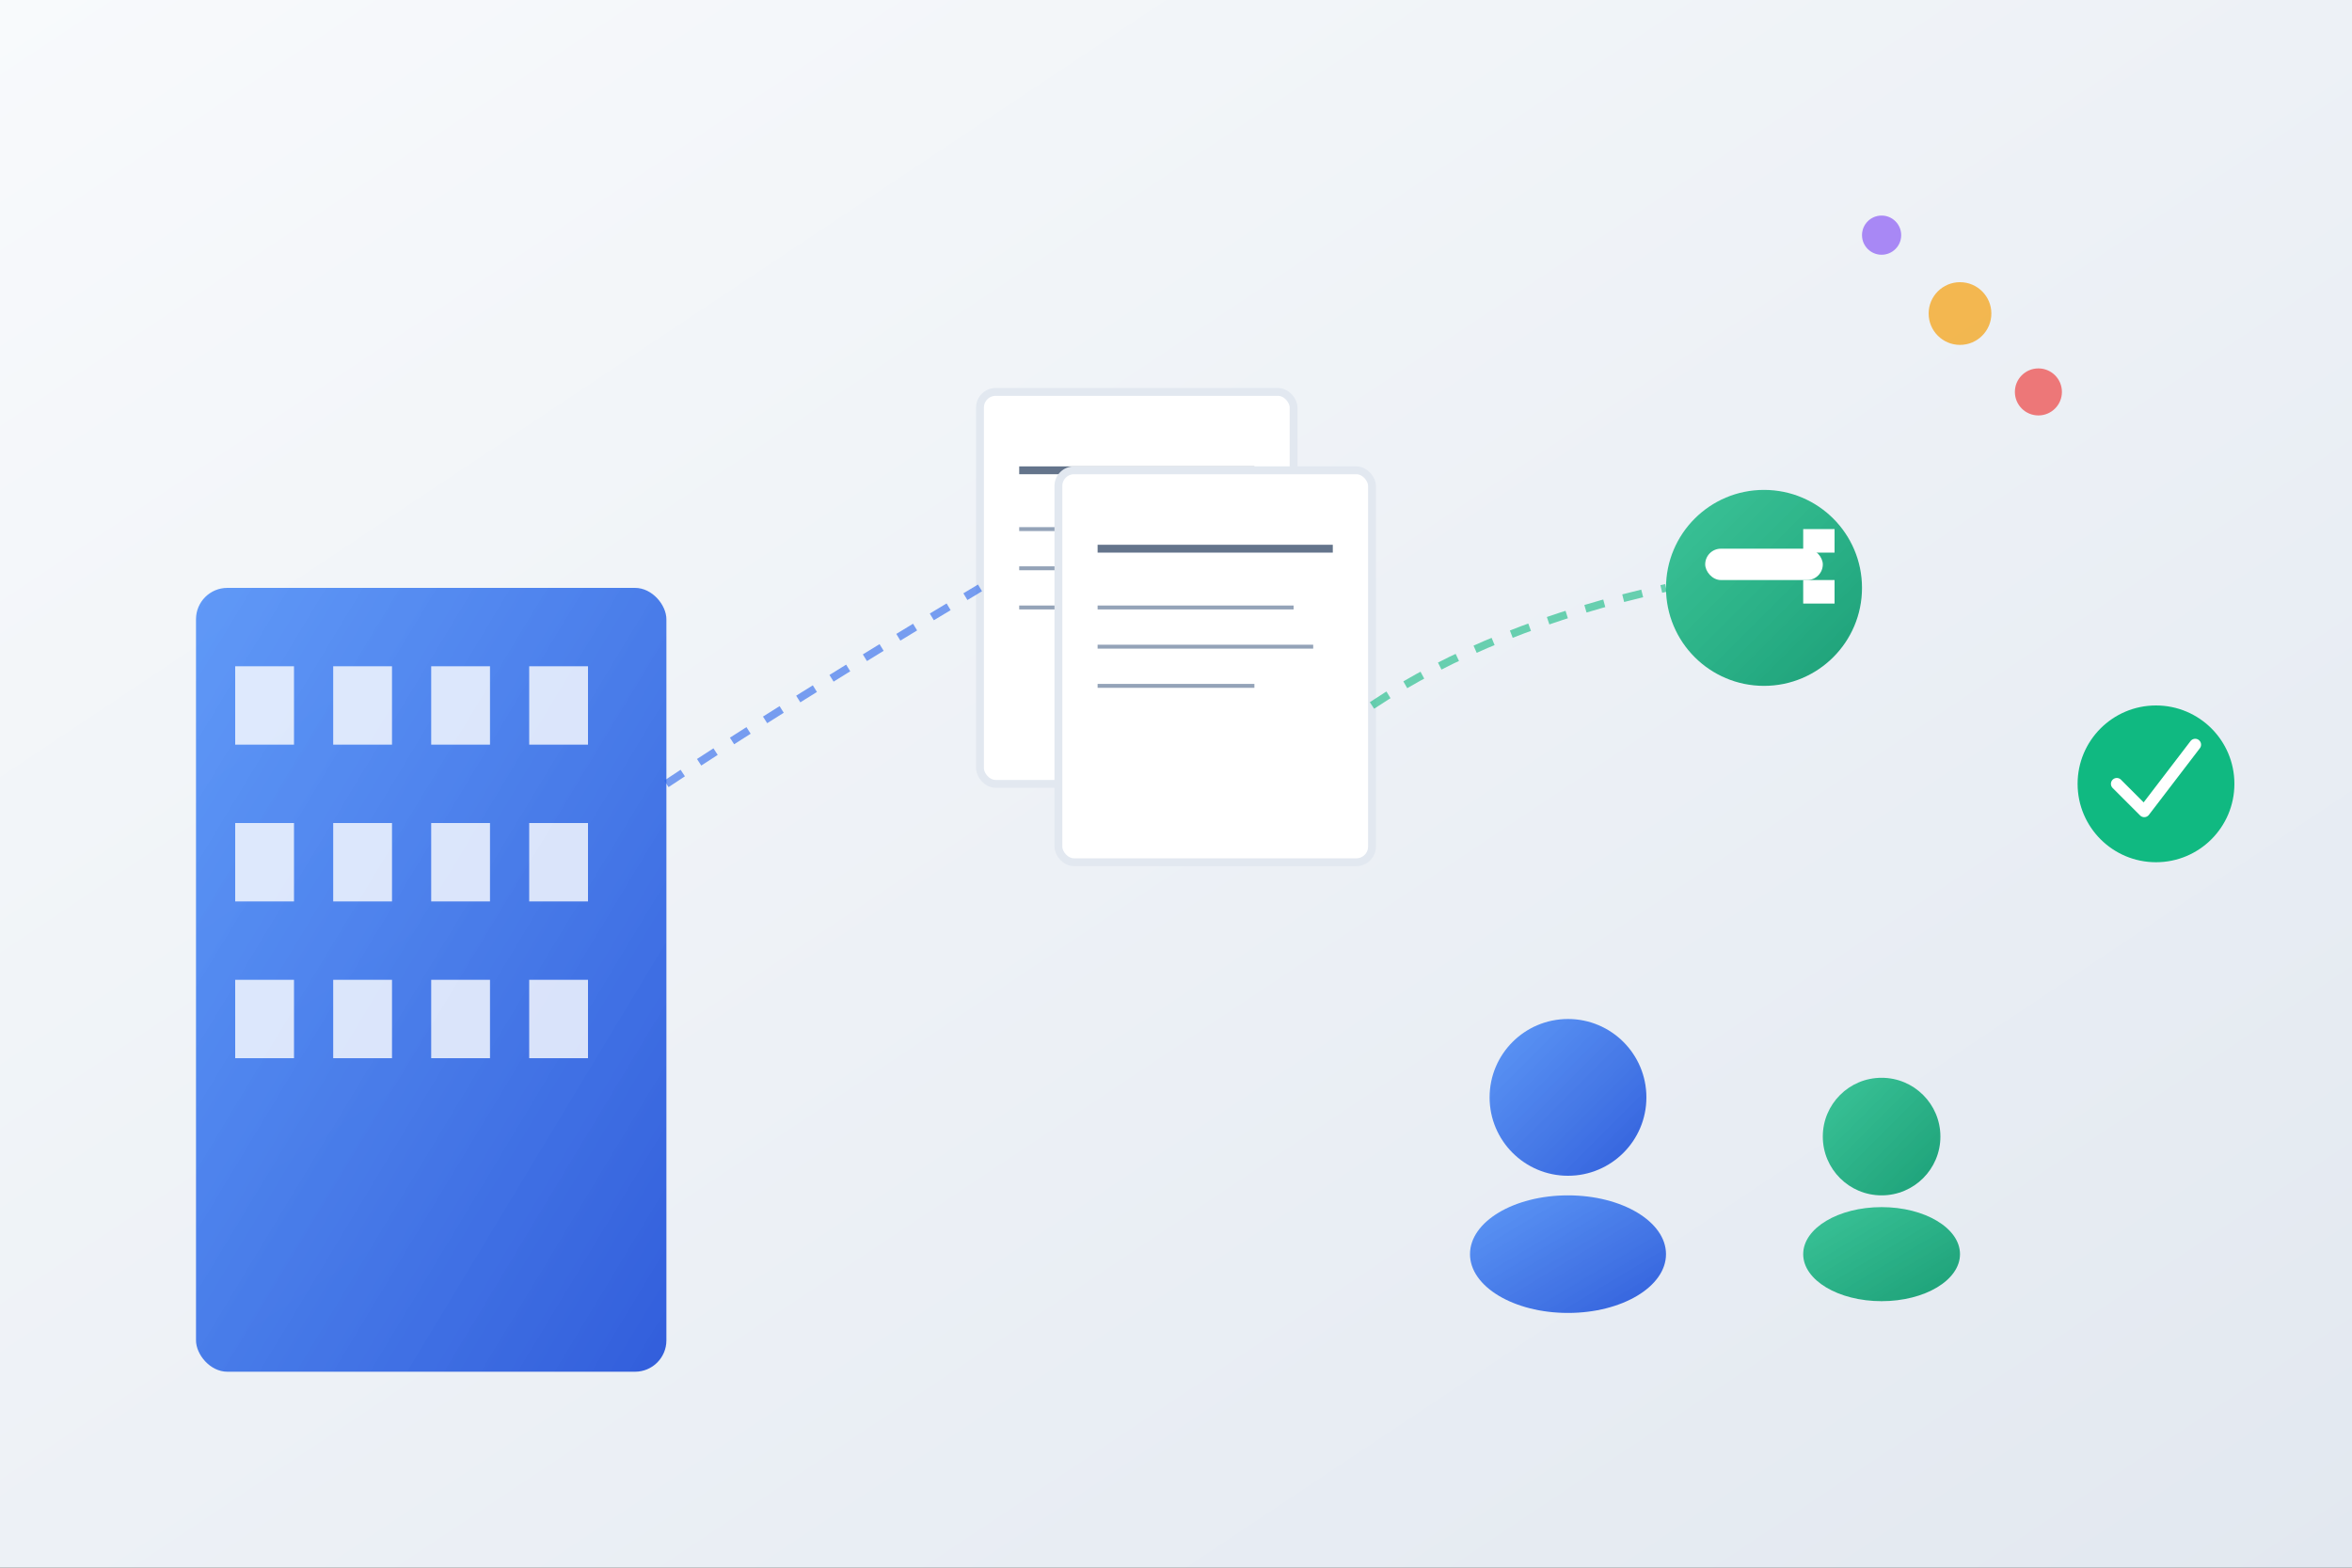<svg width="600" height="400" viewBox="0 0 600 400" fill="none" xmlns="http://www.w3.org/2000/svg">
  <rect x="0" y="0" width="600" height="400" fill="#333333" stroke="none"/>
  <defs>
    <linearGradient id="heroGradient1" x1="0%" y1="0%" x2="100%" y2="100%">
      <stop offset="0%" style="stop-color:#3b82f6;stop-opacity:0.8" />
      <stop offset="100%" style="stop-color:#1d4ed8;stop-opacity:0.9" />
    </linearGradient>
    <linearGradient id="heroGradient2" x1="0%" y1="0%" x2="100%" y2="100%">
      <stop offset="0%" style="stop-color:#10b981;stop-opacity:0.8" />
      <stop offset="100%" style="stop-color:#059669;stop-opacity:0.9" />
    </linearGradient>
    <linearGradient id="bgGradient" x1="0%" y1="0%" x2="100%" y2="100%">
      <stop offset="0%" style="stop-color:#f8fafc;stop-opacity:1" />
      <stop offset="100%" style="stop-color:#e2e8f0;stop-opacity:1" />
    </linearGradient>
  </defs>
  
  <!-- Background -->
  <rect width="600" height="400" fill="url(#bgGradient)"/>
  
  <!-- Building/Office representation -->
  <rect x="50" y="150" width="120" height="200" fill="url(#heroGradient1)" rx="8"/>
  <rect x="60" y="170" width="15" height="20" fill="white" opacity="0.8"/>
  <rect x="85" y="170" width="15" height="20" fill="white" opacity="0.8"/>
  <rect x="110" y="170" width="15" height="20" fill="white" opacity="0.8"/>
  <rect x="135" y="170" width="15" height="20" fill="white" opacity="0.8"/>
  
  <rect x="60" y="210" width="15" height="20" fill="white" opacity="0.8"/>
  <rect x="85" y="210" width="15" height="20" fill="white" opacity="0.8"/>
  <rect x="110" y="210" width="15" height="20" fill="white" opacity="0.8"/>
  <rect x="135" y="210" width="15" height="20" fill="white" opacity="0.8"/>
  
  <rect x="60" y="250" width="15" height="20" fill="white" opacity="0.8"/>
  <rect x="85" y="250" width="15" height="20" fill="white" opacity="0.8"/>
  <rect x="110" y="250" width="15" height="20" fill="white" opacity="0.8"/>
  <rect x="135" y="250" width="15" height="20" fill="white" opacity="0.8"/>
  
  <!-- Documents/Papers -->
  <rect x="250" y="100" width="80" height="100" fill="white" stroke="#e2e8f0" stroke-width="2" rx="4"/>
  <line x1="260" y1="120" x2="320" y2="120" stroke="#64748b" stroke-width="2"/>
  <line x1="260" y1="135" x2="310" y2="135" stroke="#94a3b8" stroke-width="1"/>
  <line x1="260" y1="145" x2="315" y2="145" stroke="#94a3b8" stroke-width="1"/>
  <line x1="260" y1="155" x2="300" y2="155" stroke="#94a3b8" stroke-width="1"/>
  
  <rect x="270" y="120" width="80" height="100" fill="white" stroke="#e2e8f0" stroke-width="2" rx="4"/>
  <line x1="280" y1="140" x2="340" y2="140" stroke="#64748b" stroke-width="2"/>
  <line x1="280" y1="155" x2="330" y2="155" stroke="#94a3b8" stroke-width="1"/>
  <line x1="280" y1="165" x2="335" y2="165" stroke="#94a3b8" stroke-width="1"/>
  <line x1="280" y1="175" x2="320" y2="175" stroke="#94a3b8" stroke-width="1"/>
  
  <!-- Key/NIF Symbol -->
  <circle cx="450" cy="150" r="25" fill="url(#heroGradient2)"/>
  <rect x="435" y="140" width="30" height="8" fill="white" rx="4"/>
  <rect x="460" y="135" width="8" height="6" fill="white"/>
  <rect x="460" y="148" width="8" height="6" fill="white"/>
  
  <!-- People/Users representation -->
  <circle cx="400" cy="280" r="20" fill="url(#heroGradient1)"/>
  <ellipse cx="400" cy="320" rx="25" ry="15" fill="url(#heroGradient1)"/>
  
  <circle cx="480" cy="290" r="15" fill="url(#heroGradient2)"/>
  <ellipse cx="480" cy="320" rx="20" ry="12" fill="url(#heroGradient2)"/>
  
  <!-- Connecting lines -->
  <path d="M 170 200 Q 200 180 250 150" stroke="#2563eb" stroke-width="2" fill="none" stroke-dasharray="5,5" opacity="0.6"/>
  <path d="M 350 180 Q 380 160 425 150" stroke="#10b981" stroke-width="2" fill="none" stroke-dasharray="5,5" opacity="0.6"/>
  
  <!-- Floating icons -->
  <circle cx="500" cy="80" r="8" fill="#f59e0b" opacity="0.7"/>
  <circle cx="520" cy="100" r="6" fill="#ef4444" opacity="0.7"/>
  <circle cx="480" cy="60" r="5" fill="#8b5cf6" opacity="0.7"/>
  
  <!-- Success checkmark -->
  <circle cx="550" cy="200" r="20" fill="#10b981"/>
  <path d="M 540 200 L 547 207 L 560 190" stroke="white" stroke-width="3" fill="none" stroke-linecap="round" stroke-linejoin="round"/>
</svg>
